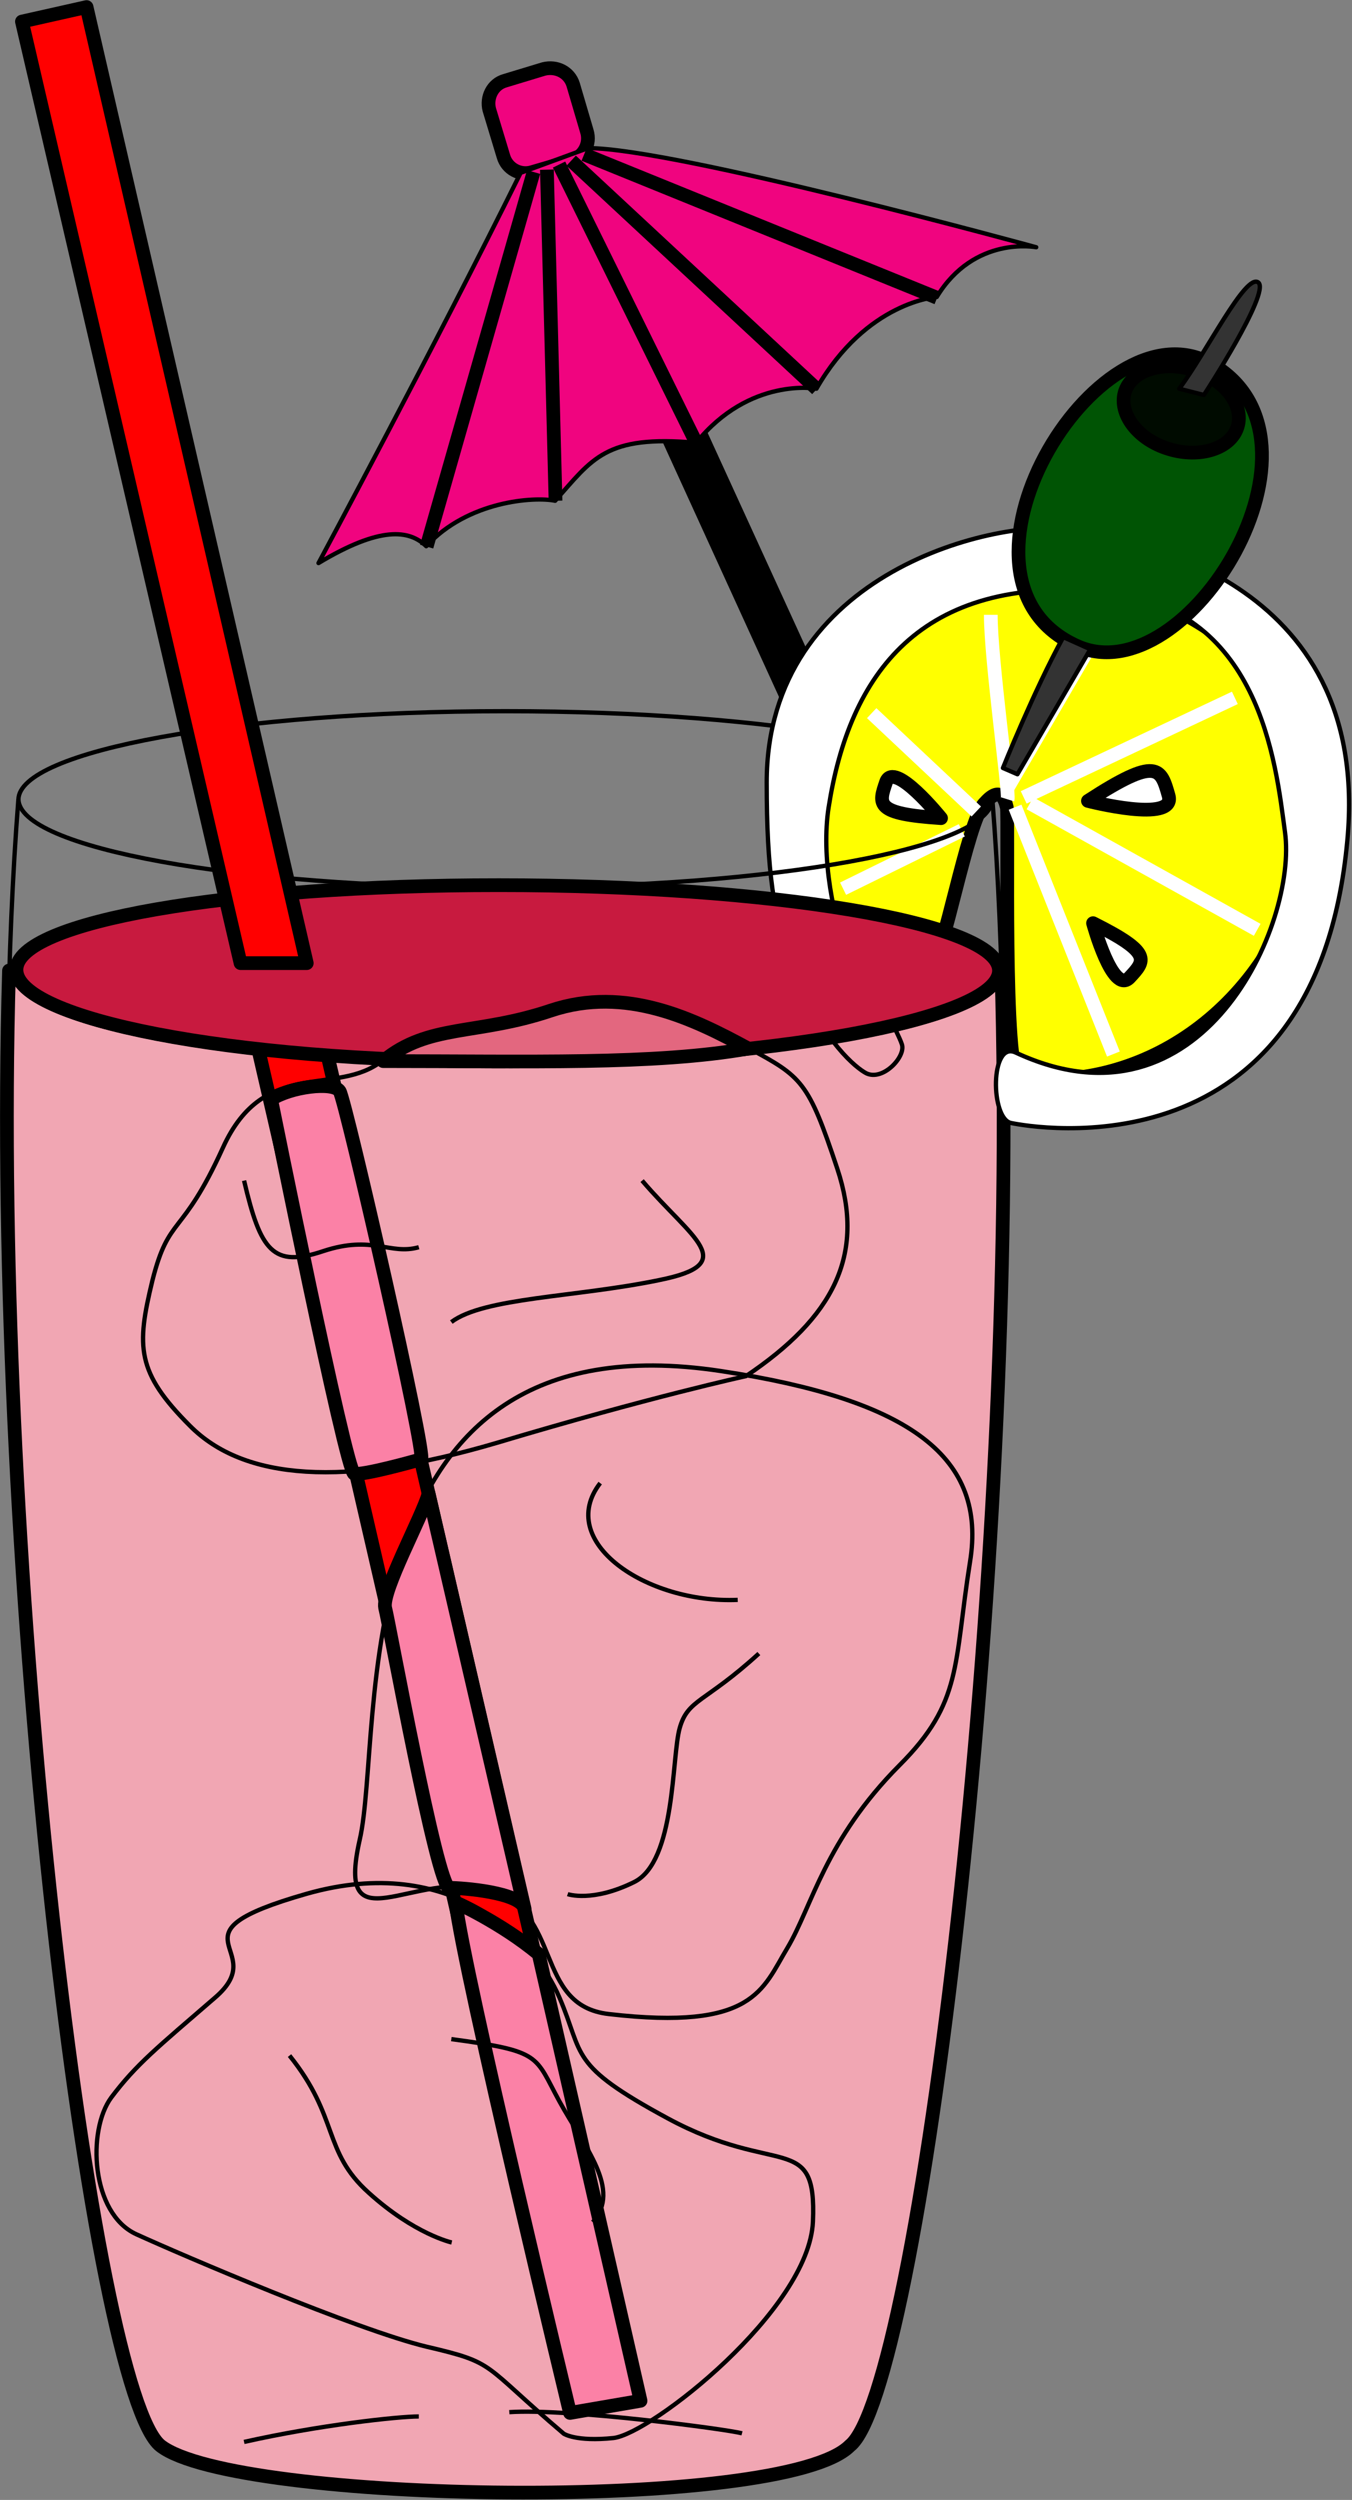 <svg xmlns="http://www.w3.org/2000/svg" xml:space="preserve" width="130.431" height="241.134" fill-rule="evenodd" stroke-linejoin="round" stroke-width="28.222" preserveAspectRatio="xMidYMid" version="1.2" viewBox="0 0 3451 6380"><rect x="0" y="0" width="3451" height="6380" fill="#808080" stroke="none"/><defs class="ClipPathGroup"><clipPath id="a" clipPathUnits="userSpaceOnUse"><path d="M0 0h21590v27940H0z"/></clipPath></defs><g class="SlideGroup"><g class="Slide" clip-path="url(#a)" transform="translate(-9664 -9927)"><g class="Page"><g class="Group"><g class="com.sun.star.drawing.ClosedBezierShape"><path fill="none" d="M9664 12382h2581v3925H9664z" class="BoundingBox"/><path fill="#f1a6b3" d="M11833 16169c-169 170-1568 148-1759 0-173-135-433-2218-387-3765l18-2c0 124 545 233 1232 233s1277-107 1277-231l6-4c48 1547-213 3634-387 3769z"/><path fill="none" stroke="#000" stroke-width="35" d="M11833 16169c-169 170-1568 148-1759 0-173-135-433-2218-387-3765l18-2c0 124 545 233 1232 233s1277-107 1277-231l6-4c48 1547-213 3634-387 3769z"/></g><g fill="none" class="com.sun.star.drawing.OpenBezierShape"><path d="M9705 11736h2499v239H9705z" class="BoundingBox"/><path stroke="#000" stroke-width="11" d="M9711 11968c0-125 556-226 1243-226s1243 101 1243 226"/></g><g fill="none" class="com.sun.star.drawing.OpenBezierShape"><path d="M9676 11960h2165v4335H9676z" class="BoundingBox"/><path stroke="#000" stroke-width="11" d="M9711 11966c-122 1556 174 4055 364 4203 192 148 1590 169 1759 0"/></g><g fill="none" class="com.sun.star.drawing.OpenBezierShape"><path d="M11826 11960h407v4216h-407z" class="BoundingBox"/><path stroke="#000" stroke-width="11" d="M12197 11966c123 1556-174 4055-365 4203"/></g><g class="com.sun.star.drawing.PolyPolygonShape"><path fill="none" d="M10268 12398h1009v3567h-1009z" class="BoundingBox"/><path fill="red" d="m10286 12443 807 3503 165-38-805-3492z"/><path fill="none" stroke="#000" stroke-width="35" d="m10286 12443 807 3503 165-38-805-3492z"/></g><g class="Group"><g class="com.sun.star.drawing.ClosedBezierShape"><path fill="none" d="M11349 10971h612v1201h-612z" class="BoundingBox"/><path d="M11918 12149c20-9 29-33 20-53l-496-1084c-9-20-32-28-52-20-20 9-28 33-20 53l495 1084c9 20 33 29 53 20z"/><path fill="none" stroke="#000" stroke-width="35" d="M11918 12149c20-9 29-33 20-53l-496-1084c-9-20-32-28-52-20-20 9-28 33-20 53l495 1084c9 20 33 29 53 20z"/></g></g><g class="com.sun.star.drawing.ClosedBezierShape"><path fill="none" d="M10893 10083h291v305h-291z" class="BoundingBox"/><path fill="#f0047f" d="M11122 10337c32-10 50-43 40-75l-35-119c-10-32-43-48-75-40l-99 30c-32 9-48 43-40 74l36 119c9 32 43 50 74 40z"/><path fill="none" stroke="#000" stroke-width="35" d="M11122 10337c32-10 50-43 40-75l-35-119c-10-32-43-48-75-40l-99 30c-32 9-48 43-40 74l36 119c9 32 43 50 74 40z"/></g><g class="com.sun.star.drawing.ClosedBezierShape"><path fill="none" d="M10471 10299h1845v1072h-1845z" class="BoundingBox"/><path fill="#f0047f" d="M10993 10368c-220 444-516 996-516 996 158-95 232-85 275-43 106-116 276-127 329-116 95-106 127-169 360-148 137-169 307-138 307-138 128-223 307-234 307-234 96-158 254-127 254-127s-921-253-1144-253z"/><path fill="none" stroke="#000" stroke-width="11" d="M10993 10368c-220 444-516 996-516 996 158-95 232-85 275-43 106-116 276-127 329-116 95-106 127-169 360-148 137-169 307-138 307-138 128-223 307-234 307-234 96-158 254-127 254-127s-921-253-1144-253z"/></g><g fill="none" class="com.sun.star.drawing.PolyPolygonShape"><path d="M10735 10348h310v993h-310z" class="BoundingBox"/><path stroke="#000" stroke-width="35" d="m10753 11322 273-956"/></g><g fill="none" class="com.sun.star.drawing.PolyPolygonShape"><path d="M11042 10342h59v882h-59z" class="BoundingBox"/><path stroke="#000" stroke-width="35" d="m11082 11205-22-845"/></g><g fill="none" class="com.sun.star.drawing.PolyPolygonShape"><path d="M11073 10329h387v747h-387z" class="BoundingBox"/><path stroke="#000" stroke-width="35" d="m11441 11057-350-710"/></g><g fill="none" class="com.sun.star.drawing.PolyPolygonShape"><path d="M11104 10319h664v620h-664z" class="BoundingBox"/><path stroke="#000" stroke-width="35" d="m11749 10920-627-583"/></g><g fill="none" class="com.sun.star.drawing.PolyPolygonShape"><path d="M11137 10303h938v403h-938z" class="BoundingBox"/><path stroke="#000" stroke-width="35" d="m12056 10687-901-366"/></g><g class="com.sun.star.drawing.ClosedBezierShape"><path fill="none" d="M11696 12417h278v260h-278z" class="BoundingBox"/><path fill="#f1a6b3" d="M11702 12423c64 163 148 230 173 243 43 21 102-43 91-74-6-18-17-36-75-166z"/><path fill="none" stroke="#000" stroke-width="11" d="M11702 12423c64 163 148 230 173 243 43 21 102-43 91-74-6-18-17-36-75-166z"/></g><g fill="none" class="com.sun.star.drawing.OpenBezierShape"><path d="M10281 16088h459v78h-459z" class="BoundingBox"/><path stroke="#000" stroke-width="11" d="M10287 16159c191-43 393-65 446-65"/></g><g fill="none" class="com.sun.star.drawing.OpenBezierShape"><path d="M10958 16076h607v68h-607z" class="BoundingBox"/><path stroke="#000" stroke-width="11" d="M10964 16083c149-10 552 43 594 54"/></g><g fill="none" class="com.sun.star.drawing.ClosedBezierShape"><path d="M9904 14727h1842v1432H9904z" class="BoundingBox"/><path stroke="#000" stroke-width="11" d="M11103 16138c-212-180-170-180-350-222-179-43-625-234-741-287s-126-265-64-349c64-85 117-127 265-255 148-127-138-159 234-265 370-105 582 117 645 265 64 149 21 170 276 308 281 152 381 31 371 264-10 225-413 541-509 552-96 10-127-11-127-11z"/></g><g fill="none" class="com.sun.star.drawing.ClosedBezierShape"><path d="M10565 13406h1588v1678h-1588z" class="BoundingBox"/><path stroke="#000" stroke-width="11" d="M11218 15067c-193-22-116-264-307-317s-391 148-329-127c64-275-63-1346 922-1197 488 74 679 222 636 487-42 264-19 358-180 519-190 191-223 360-286 466-64 106-85 212-456 169z"/></g><g fill="none" class="com.sun.star.drawing.ClosedBezierShape"><path d="M10023 12478h1811v1213h-1811z" class="BoundingBox"/><path stroke="#000" stroke-width="11" d="M11568 13439c222-149 307-308 233-530-74-223-90-234-228-308s-312-158-503-95-313 32-429 127c-117 95-302-11-408 223-106 233-137 169-180 339-41 169-41 234 96 371 137 138 391 159 784 43 391-117 635-170 635-170z"/></g><g fill="none" class="com.sun.star.drawing.OpenBezierShape"><path d="M10810 12934h656v374h-656z" class="BoundingBox"/><path stroke="#000" stroke-width="11" d="M11303 12940c127 149 254 212 43 254-213 44-446 44-530 107"/></g><g fill="none" class="com.sun.star.drawing.OpenBezierShape"><path d="M11160 13706h394v311h-394z" class="BoundingBox"/><path stroke="#000" stroke-width="11" d="M11196 13712c-115 149 117 308 351 298"/></g><g fill="none" class="com.sun.star.drawing.OpenBezierShape"><path d="M11107 14141h501v632h-501z" class="BoundingBox"/><path stroke="#000" stroke-width="11" d="M11601 14147c-138 126-181 116-202 190s-10 340-116 393c-107 53-170 31-170 31"/></g><g fill="none" class="com.sun.star.drawing.OpenBezierShape"><path d="M10397 15167h427v490h-427z" class="BoundingBox"/><path stroke="#000" stroke-width="11" d="M10403 15173c127 158 84 244 202 350 117 106 212 127 212 127"/></g><g class="com.sun.star.drawing.ClosedBezierShape"><path fill="none" d="M10338 12681h421v1027h-421z" class="BoundingBox"/><path fill="#fb81a6" d="M10356 12733c47-32 159-47 175-21s223 933 208 939c-16 5-150 42-171 37-21-6-212-955-212-955z"/><path fill="none" stroke="#000" stroke-width="35" d="M10356 12733c47-32 159-47 175-21s223 933 208 939c-16 5-150 42-171 37-21-6-212-955-212-955z"/></g><g class="com.sun.star.drawing.ClosedBezierShape"><path fill="none" d="M10628 13721h394v1096h-394z" class="BoundingBox"/><path fill="#fb81a6" d="M10758 13739c-16 58-120 248-111 291 11 42 133 715 164 715 33 0 181 11 192 53-21-90-245-1059-245-1059z"/><path fill="none" stroke="#000" stroke-width="35" d="M10758 13739c-16 58-120 248-111 291 11 42 133 715 164 715 33 0 181 11 192 53-21-90-245-1059-245-1059z"/></g><g class="com.sun.star.drawing.ClosedBezierShape"><path fill="none" d="M10809 14764h509v1340h-509z" class="BoundingBox"/><path fill="#fb81a6" d="m11119 16085 180-31-260-1140c-96-80-212-132-212-132 21 179 292 1303 292 1303z"/><path fill="none" stroke="#000" stroke-width="35" d="m11119 16085 180-31-260-1140c-96-80-212-132-212-132 21 179 292 1303 292 1303z"/></g><g class="com.sun.star.drawing.ClosedBezierShape"><path fill="none" d="M11674 11369h1360v1331h-1360z" class="BoundingBox"/><path fill="#ff0" d="M12043 12386c27-5 90-361 133-408 42-48 53-11 58 10s-11 684 32 689c320 40 636-180 731-550 95-372-201-668-614-732-414-62-562 265-668 519-56 137-3 334 74 472z"/><path fill="none" stroke="#000" stroke-width="35" d="M12043 12386c27-5 90-361 133-408 42-48 53-11 58 10s-11 684 32 689c320 40 636-180 731-550 95-372-201-668-614-732-414-62-562 265-668 519-56 137-3 334 74 472z"/></g><g class="com.sun.star.drawing.ClosedBezierShape"><path fill="none" d="M11615 11268h1500v1545h-1500z" class="BoundingBox"/><path fill="#fff" d="M11837 12385c-48-108-77-274-58-397 53-340 233-594 700-551 402 36 441 436 465 614 32 233-211 785-688 562-65-30-64 170-11 180 53 11 778 141 858-720 64-679-573-774-698-795-192-31-784 106-784 646 0 223 18 346 63 461z"/><path fill="none" stroke="#000" stroke-width="11" d="M11837 12385c-48-108-77-274-58-397 53-340 233-594 700-551 402 36 441 436 465 614 32 233-211 785-688 562-65-30-64 170-11 180 53 11 778 141 858-720 64-679-573-774-698-795-192-31-784 106-784 646 0 223 18 346 63 461z"/></g><g fill="none" class="com.sun.star.drawing.OpenBezierShape"><path d="M12175 11478h80v508h-80z" class="BoundingBox"/><path stroke="#fff" stroke-width="35" d="M12193 11496c0 116 48 455 43 471"/></g><g fill="none" class="com.sun.star.drawing.LineShape"><path d="M12216 11430h324v530h-324z" class="BoundingBox"/><path stroke="#fff" stroke-width="35" d="m12521 11448-287 493"/></g><g fill="none" class="com.sun.star.drawing.LineShape"><path d="M12259 11690h576v291h-576z" class="BoundingBox"/><path stroke="#fff" stroke-width="35" d="m12816 11708-539 254"/></g><g class="com.sun.star.drawing.ClosedBezierShape"><path fill="none" d="M12246 10813h659v798h-659z" class="BoundingBox"/><path fill="#005404" d="M12755 10855c-293-163-722 552-341 721 282 125 680-530 341-721z"/><path fill="none" stroke="#000" stroke-width="35" d="M12755 10855c-293-163-722 552-341 721 282 125 680-530 341-721z"/></g><g class="Group"><g class="com.sun.star.drawing.ClosedBezierShape"><path fill="none" d="M12514 10844h331v257h-331z" class="BoundingBox"/><path fill="#000b00" d="M12648 11073c-80-24-129-90-113-145 17-56 96-81 175-57 80 24 130 90 113 145-17 56-96 81-175 57z"/><path fill="none" stroke="#000" stroke-width="35" d="M12648 11073c-80-24-129-90-113-145 17-56 96-81 175-57 80 24 130 90 113 145-17 56-96 81-175 57z"/></g></g><g class="com.sun.star.drawing.ClosedBezierShape"><path fill="none" d="M12668 10640h219v302h-219z" class="BoundingBox"/><path fill="#333" d="M12674 10919c68-90 170-297 202-271 31 26-139 287-139 287z"/><path fill="none" stroke="#000" stroke-width="11" d="M12674 10919c68-90 170-297 202-271 31 26-139 287-139 287z"/></g><g class="com.sun.star.drawing.ClosedBezierShape"><path fill="none" d="M12218 11547h236v363h-236z" class="BoundingBox"/><path fill="#333" d="M12378 11553c-75 137-154 334-154 334l37 16 186-319z"/><path fill="none" stroke="#000" stroke-width="11" d="M12378 11553c-75 137-154 334-154 334l37 16 186-319z"/></g><g class="com.sun.star.drawing.ClosedBezierShape"><path fill="none" d="M12423 11877h244v136h-244z" class="BoundingBox"/><path fill="#fff" d="M12441 11971c177-115 186-84 206-13 19 71-206 13-206 13z"/><path fill="none" stroke="#000" stroke-width="35" d="M12441 11971c177-115 186-84 206-13 19 71-206 13-206 13z"/></g><g fill="none" class="com.sun.star.drawing.LineShape"><path d="M12275 11959h617v360h-617z" class="BoundingBox"/><path stroke="#fff" stroke-width="35" d="m12873 12300-580-323"/></g><g fill="none" class="com.sun.star.drawing.LineShape"><path d="M12237 11969h288v667h-288z" class="BoundingBox"/><path stroke="#fff" stroke-width="35" d="m12255 11987 251 630"/></g><g fill="none" class="com.sun.star.drawing.LineShape"><path d="M11798 12028h340v186h-340z" class="BoundingBox"/><path stroke="#fff" stroke-width="35" d="m11816 12195 303-149"/></g><g fill="none" class="com.sun.star.drawing.LineShape"><path d="M11871 11729h304v288h-304z" class="BoundingBox"/><path stroke="#fff" stroke-width="35" d="m11889 11747 267 251"/></g><g class="com.sun.star.drawing.ClosedBezierShape"><path fill="none" d="M12436 12265h159v183h-159z" class="BoundingBox"/><path fill="#fff" d="M12454 12283c152 76 134 95 93 139-43 45-93-139-93-139z"/><path fill="none" stroke="#000" stroke-width="35" d="M12454 12283c152 76 134 95 93 139-43 45-93-139-93-139z"/></g><g class="com.sun.star.drawing.ClosedBezierShape"><path fill="none" d="M11897 11892h188v142h-188z" class="BoundingBox"/><path fill="#fff" d="M12066 12015c-169-11-160-35-140-93 21-55 140 93 140 93z"/><path fill="none" stroke="#000" stroke-width="35" d="M12066 12015c-169-11-160-35-140-93 21-55 140 93 140 93z"/></g><g fill="none" class="com.sun.star.drawing.OpenBezierShape"><path d="M9705 11960h2499v239H9705z" class="BoundingBox"/><path stroke="#000" stroke-width="11" d="M12197 11966c0 125-556 226-1243 226s-1243-101-1243-226"/></g><g class="com.sun.star.drawing.ClosedBezierShape"><path fill="none" d="M9688 12168h2545v487H9688z" class="BoundingBox"/><path fill="#c81a3f" d="M12214 12404c0 125-590 232-1277 232s-1231-109-1231-234c0-124 544-216 1231-216s1277 94 1277 218z"/><path fill="none" stroke="#000" stroke-width="35" d="M12214 12404c0 125-590 232-1277 232s-1231-109-1231-234c0-124 544-216 1231-216s1277 94 1277 218z"/></g><g class="com.sun.star.drawing.PolyPolygonShape"><path fill="none" d="M9702 9927h764v2477h-764z" class="BoundingBox"/><path fill="red" d="m10447 12385-562-2440-165 37 558 2403z"/><path fill="none" stroke="#000" stroke-width="35" d="m10447 12385-562-2440-165 37 558 2403z"/></g><g class="com.sun.star.drawing.ClosedBezierShape"><path fill="none" d="M10624 12466h969v189h-969z" class="BoundingBox"/><path fill="#e3677f" d="M11574 12603c-138-75-312-161-504-97-190 64-312 33-428 129 370 0 694 10 932-32z"/><path fill="none" stroke="#000" stroke-width="35" d="M11574 12603c-138-75-312-161-504-97-190 64-312 33-428 129 370 0 694 10 932-32z"/></g><g fill="none" class="com.sun.star.drawing.OpenBezierShape"><path d="M10810 15125h401v480h-401z" class="BoundingBox"/><path stroke="#000" stroke-width="11" d="M10816 15131c233 31 212 42 276 159s159 224 85 308"/></g><g fill="none" class="com.sun.star.drawing.OpenBezierShape"><path d="M10281 12934h459v208h-459z" class="BoundingBox"/><path stroke="#000" stroke-width="11" d="M10287 12940c42 180 74 223 202 180 127-42 170 11 244-10"/></g></g></g></g></g></svg>
